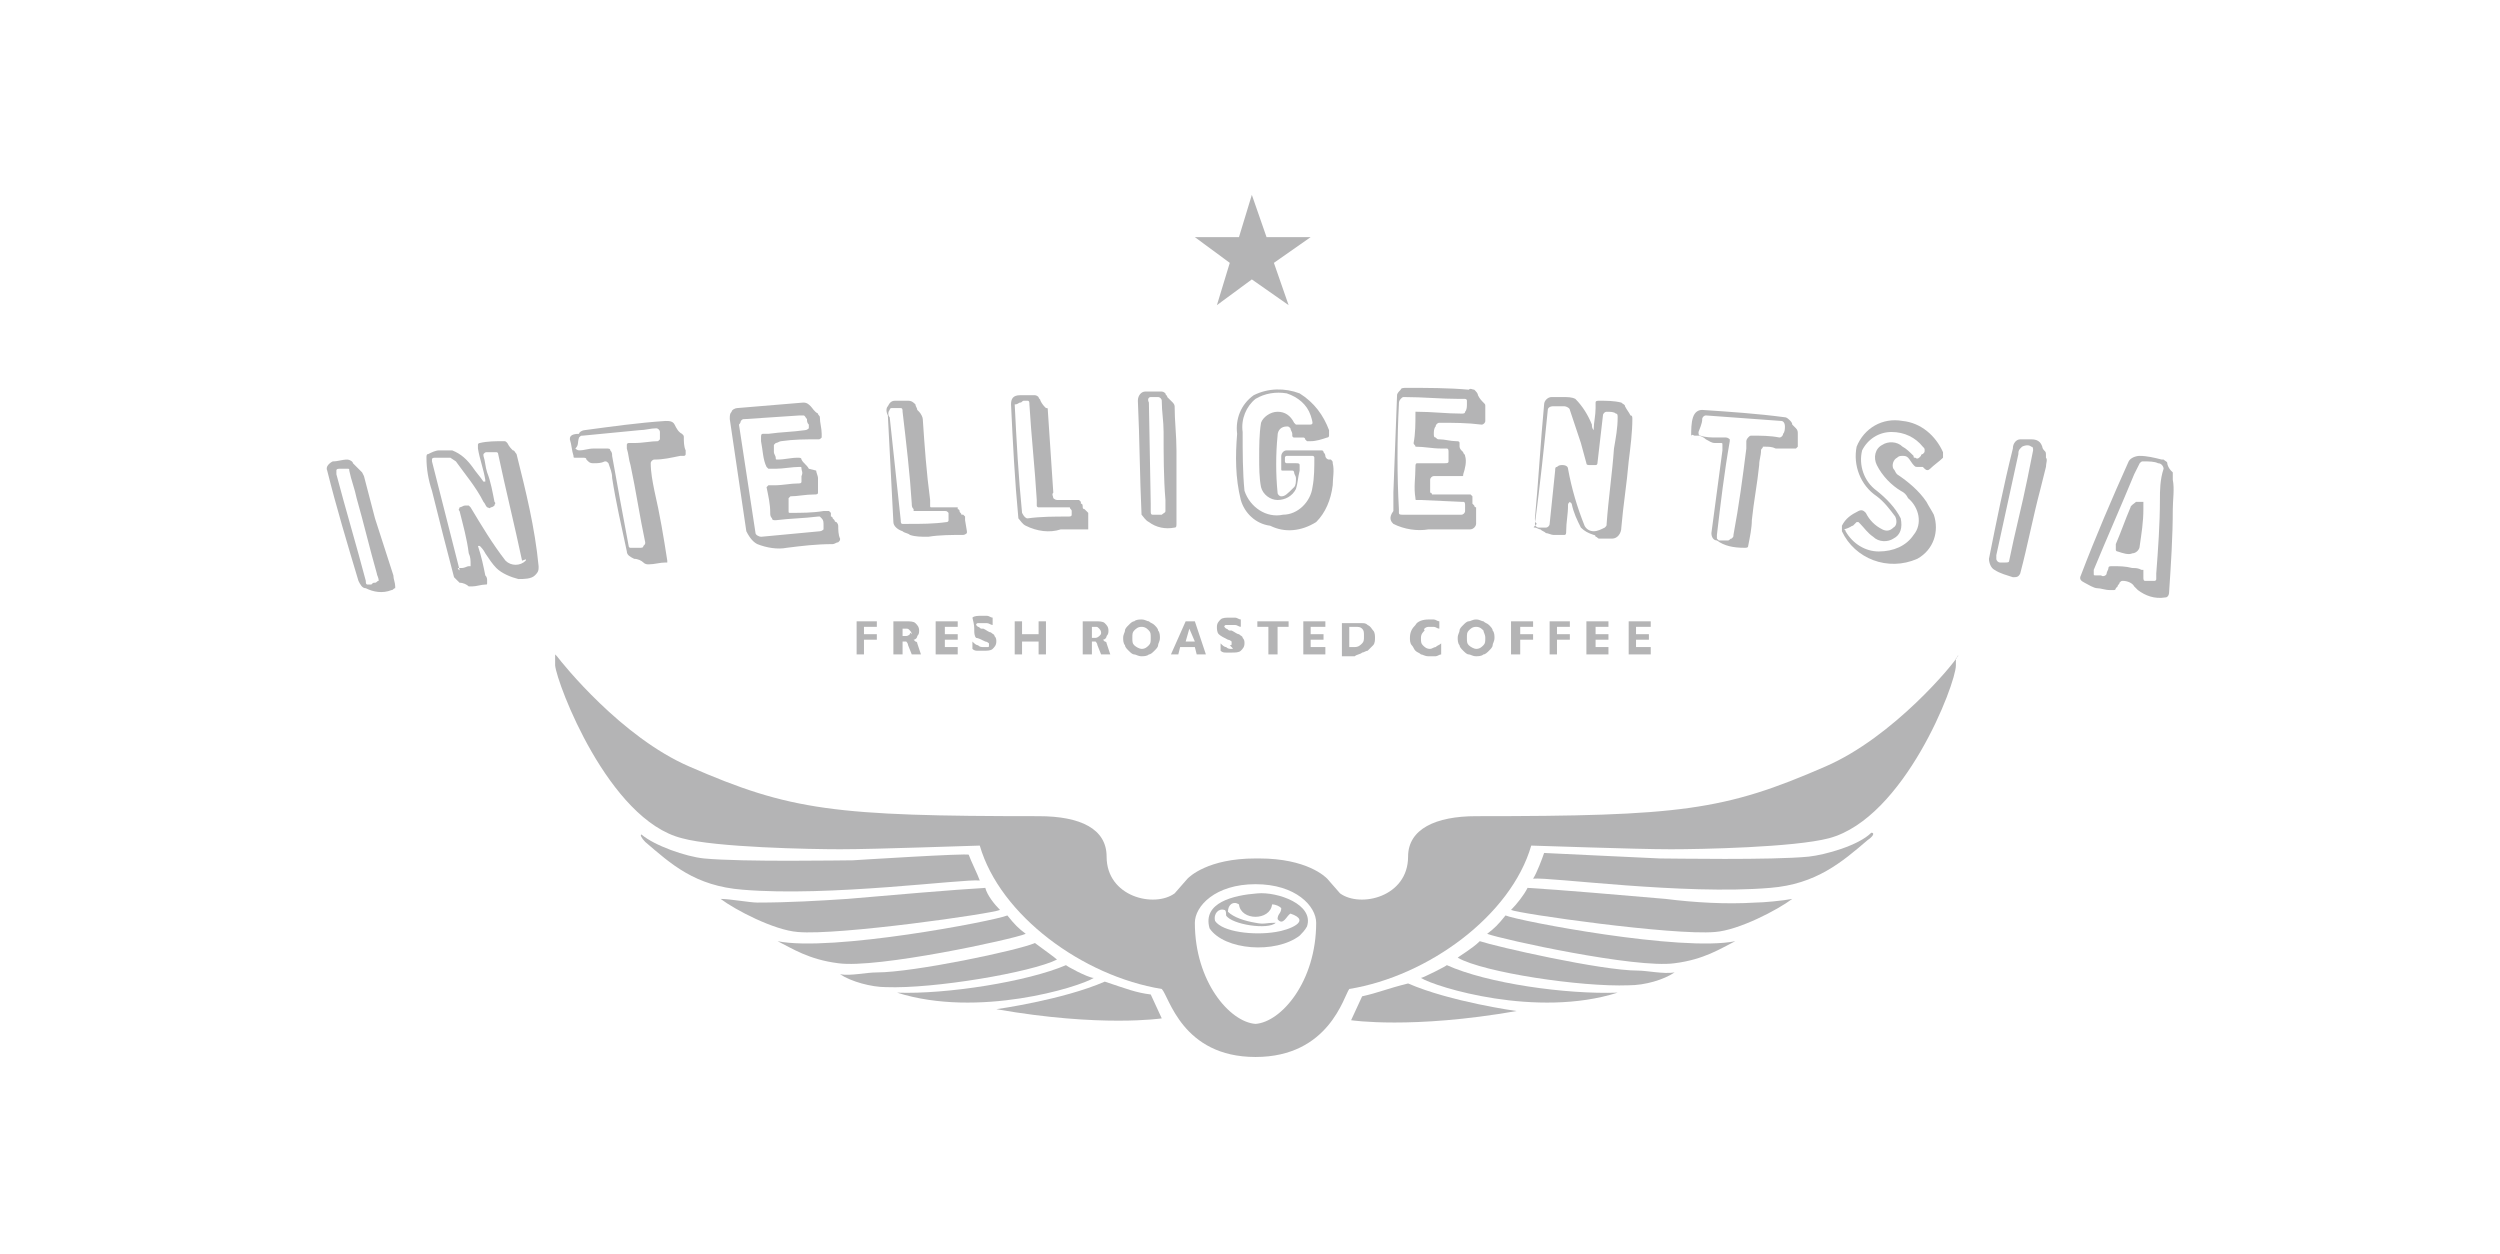 <?xml version="1.0" encoding="UTF-8"?> <svg xmlns="http://www.w3.org/2000/svg" xmlns:xlink="http://www.w3.org/1999/xlink" version="1.1" id="Layer_1" x="0px" y="0px" viewBox="0 0 136 68.2" xml:space="preserve"> <g> <polygon fill-rule="evenodd" clip-rule="evenodd" fill="#B4B4B5" points="66.2,16.6 68.1,15.2 70.1,16.6 69.3,14.3 71.3,12.9 68.9,12.9 68.1,10.6 67.4,12.9 65,12.9 66.9,14.3 "></polygon> <path fill-rule="evenodd" clip-rule="evenodd" fill="#B4B4B5" d="M81.9,49.8c-0.4,0.5-0.6,0.7-1,1c0.8,0.3,8.1,1.9,10.2,1.6 c1.6-0.2,2.5-0.8,3.3-1.2C91.5,51.8,82.6,50.1,81.9,49.8z"></path> <path fill-rule="evenodd" clip-rule="evenodd" fill="#B4B4B5" d="M89.1,52.8c-2,0-7.7-1.3-8.6-1.6c-0.4,0.4-1.1,0.8-1.2,0.9 c1.4,0.8,6.7,1.6,9.3,1.5c0.9,0,1.9-0.3,2.5-0.7C90.5,53,89.6,52.8,89.1,52.8z"></path> <path fill-rule="evenodd" clip-rule="evenodd" fill="#B4B4B5" d="M90.6,48.9c-2.3-0.2-5.8-0.5-7.5-0.6c-0.2,0.4-0.6,0.9-0.9,1.2 c0.4,0.2,8.8,1.4,11.1,1.2c1.3-0.1,3.4-1.2,4.2-1.8c-0.5,0.1-1.6,0.2-2,0.2C93.9,49.2,92.2,49.1,90.6,48.9z"></path> <path fill-rule="evenodd" clip-rule="evenodd" fill="#B4B4B5" d="M78.7,52.5c0.1,0-1.3,0.7-1.4,0.7c0.8,0.5,6.3,2.2,10.7,0.8 C85.2,54.1,80.9,53.5,78.7,52.5z"></path> <path fill-rule="evenodd" clip-rule="evenodd" fill="#B4B4B5" d="M98.4,46.6c-2,0.2-7.5,0.1-8.1,0.1c0,0-6.4-0.3-6.3-0.3 c-0.1,0.3-0.4,1.1-0.6,1.4c0.9-0.1,8.2,0.9,12.9,0.5c2.5-0.2,3.9-1.4,5.3-2.6c0.3-0.2,0.4-0.4,0.2-0.4 C101.1,46,99.3,46.5,98.4,46.6z"></path> <path fill-rule="evenodd" clip-rule="evenodd" fill="#B4B4B5" d="M74.1,54.2l-0.6,1.3c0,0,3.3,0.5,9-0.5c0,0-3.6-0.5-5.9-1.5 C75.4,53.8,75,54,74.1,54.2z"></path> <path fill-rule="evenodd" clip-rule="evenodd" fill="#B4B4B5" d="M55.8,50.8c-0.4-0.3-0.6-0.5-1-1c-0.7,0.3-9.6,2-12.5,1.4 c0.8,0.4,1.7,1,3.3,1.2C47.7,52.7,55.1,51.1,55.8,50.8z"></path> <path fill-rule="evenodd" clip-rule="evenodd" fill="#B4B4B5" d="M57.5,52.2c-0.1-0.1-0.8-0.6-1.2-0.9c-0.9,0.4-6.6,1.6-8.6,1.6 c-0.6,0-1.4,0.2-2,0.1c0.6,0.4,1.7,0.7,2.5,0.7C50.8,53.8,56.1,52.9,57.5,52.2z"></path> <path fill-rule="evenodd" clip-rule="evenodd" fill="#B4B4B5" d="M53.3,47.9c-0.1-0.3-0.5-1.1-0.6-1.4c0-0.1-6.3,0.3-6.3,0.3 c-0.5,0-6,0.1-8.1-0.1c-1-0.1-2.7-0.7-3.4-1.3c-0.1,0,0,0.2,0.2,0.4c1.4,1.2,2.7,2.4,5.3,2.6C45.1,48.8,52.4,47.8,53.3,47.9z"></path> <path fill-rule="evenodd" clip-rule="evenodd" fill="#B4B4B5" d="M54.4,49.5c-0.3-0.3-0.7-0.8-0.8-1.2c-1.7,0.1-5.2,0.4-7.5,0.6 c-1.5,0.1-3.2,0.2-4.9,0.2c-0.4,0-1.5-0.2-2-0.2c0.8,0.6,2.9,1.7,4.2,1.8C45.6,50.9,54,49.7,54.4,49.5z"></path> <path fill-rule="evenodd" clip-rule="evenodd" fill="#B4B4B5" d="M58,52.5c-2.1,0.9-6.5,1.6-9.2,1.5c4.4,1.4,9.9-0.3,10.7-0.8 C59.2,53.2,57.9,52.5,58,52.5z"></path> <path fill-rule="evenodd" clip-rule="evenodd" fill="#B4B4B5" d="M60.1,53.4c-2.3,1-5.9,1.5-5.9,1.5c5.7,1,9,0.5,9,0.5l-0.6-1.3 C61.8,54,61.3,53.8,60.1,53.4z"></path> <path fill-rule="evenodd" clip-rule="evenodd" fill="#B4B4B5" d="M68.4,48.6c-1.3,0.1-3,0.5-2.6,1.9c0.8,1.2,3.6,1.4,4.9,0.4 c0.1-0.1,0.3-0.3,0.4-0.5C71.5,49.2,69.5,48.5,68.4,48.6z M69.4,50.7c-1.2,0.2-2.9,0-3.3-0.6c-0.1-0.4,0.2-0.7,0.5-0.6 c0.1,0,0.1,0.2,0.1,0.3c0.3,0.5,2.3,0.8,2.7,0.4c-0.6,0-0.6,0.1-1.1,0c-0.6-0.1-1.2-0.3-1.5-0.6c0-0.4,0.3-0.6,0.6-0.4 c0.1,0.9,1.7,0.9,1.8,0c0.2,0,0.4,0.1,0.5,0.2c0,0.3-0.2,0.3-0.2,0.6c0.3,0.4,0.5-0.2,0.7-0.3C71.4,50.1,70.1,50.6,69.4,50.7z"></path> <path fill-rule="evenodd" clip-rule="evenodd" fill="#B4B4B5" d="M106.5,35.7c-0.2,0.4-3.5,4.4-7.2,6c-5.5,2.4-7.9,2.7-19,2.7 c-2.2,0-3.7,0.7-3.7,2.2c0,2.2-2.6,2.8-3.7,2l-0.7-0.8c-0.1-0.1-1.1-1.1-3.7-1.1c0,0,0,0-0.1,0c0,0,0,0-0.1,0c-2.6,0-3.6,1-3.7,1.1 l-0.7,0.8c-1.1,0.8-3.7,0.2-3.7-2c0-1.5-1.4-2.2-3.7-2.2c-11.1,0-13.5-0.3-19-2.7c-3.7-1.6-6.9-5.6-7.2-6c0,0-0.1-0.1-0.1-0.1 c0,0,0,0.1,0,0.2c0,0,0,0.3,0,0.4c0.1,1,2.9,8.4,6.9,9.4c1.8,0.5,7,0.6,8.6,0.6c2,0,7.3-0.2,7.6-0.2c1.1,3.8,5.6,7.1,9.9,7.8 c0.4,0.4,1.1,3.7,5.1,3.7c0,0,0,0,0,0c0,0,0,0,0,0c4,0,4.8-3.3,5.1-3.7c4.3-0.7,8.8-4,9.9-7.8c0.3,0,5.6,0.2,7.6,0.2 c1.6,0,6.7-0.1,8.6-0.6c4.1-1.1,6.9-8.4,6.9-9.4c0-0.1,0-0.4,0-0.4C106.6,35.7,106.5,35.6,106.5,35.7 C106.5,35.6,106.5,35.7,106.5,35.7z M68.3,55.7c-1.4-0.1-3.3-2.3-3.3-5.5c0-0.9,1.1-2.1,3.3-2.1c2.2,0,3.3,1.2,3.3,2.1 C71.6,53.4,69.7,55.6,68.3,55.7z"></path> <path fill-rule="evenodd" clip-rule="evenodd" fill="#B4B4B5" d="M67,35.3c-0.1,0-0.2,0-0.3-0.1c-0.1,0-0.2-0.1-0.3-0.2v0.4 c0.1,0.1,0.2,0.1,0.3,0.1c0.1,0,0.2,0,0.3,0c0.2,0,0.4,0,0.5-0.1c0.1-0.1,0.2-0.2,0.2-0.4c0-0.1,0-0.2-0.1-0.3 c0-0.1-0.1-0.1-0.2-0.2c-0.1,0-0.2-0.1-0.4-0.2c0,0-0.1,0-0.1,0c-0.1,0-0.1-0.1-0.2-0.1c0,0-0.1-0.1-0.1-0.1c0,0,0-0.1,0.1-0.1 c0,0,0.1,0,0.2,0c0.1,0,0.2,0,0.3,0c0.1,0,0.2,0.1,0.3,0.1v-0.4c-0.1,0-0.2-0.1-0.3-0.1c-0.1,0-0.2,0-0.3,0c-0.2,0-0.4,0-0.5,0.1 c-0.1,0.1-0.2,0.2-0.2,0.4c0,0.1,0,0.3,0.1,0.4c0.1,0.1,0.3,0.2,0.5,0.3c0.1,0,0.2,0.1,0.2,0.1c0,0,0,0.1,0,0.1 c0,0.1,0,0.1-0.1,0.1C67.1,35.3,67.1,35.3,67,35.3z"></path> <polygon fill-rule="evenodd" clip-rule="evenodd" fill="#B4B4B5" points="69.5,35.6 69.5,34.1 70.1,34.1 70.1,33.8 68.4,33.8 68.4,34.1 69,34.1 69,35.6 "></polygon> <polygon fill-rule="evenodd" clip-rule="evenodd" fill="#B4B4B5" points="82.7,34.8 83.4,34.8 83.4,34.5 82.7,34.5 82.7,34.1 83.4,34.1 83.4,33.8 82.2,33.8 82.2,35.6 82.7,35.6 "></polygon> <polygon fill-rule="evenodd" clip-rule="evenodd" fill="#B4B4B5" points="72.1,34.1 72.1,33.8 70.9,33.8 70.9,35.6 72.1,35.6 72.1,35.2 71.3,35.2 71.3,34.8 72,34.8 72,34.5 71.3,34.5 71.3,34.1 "></polygon> <polygon fill-rule="evenodd" clip-rule="evenodd" fill="#B4B4B5" points="89.8,34.1 89.8,33.8 88.6,33.8 88.6,35.6 89.8,35.6 89.8,35.2 89,35.2 89,34.8 89.7,34.8 89.7,34.5 89,34.5 89,34.1 "></polygon> <path fill-rule="evenodd" clip-rule="evenodd" fill="#B4B4B5" d="M79.9,33.8c-0.1,0-0.2,0.1-0.3,0.2c-0.1,0.1-0.2,0.2-0.2,0.3 c0,0.1-0.1,0.2-0.1,0.4c0,0.1,0,0.3,0.1,0.4c0,0.1,0.1,0.2,0.2,0.3c0.1,0.1,0.2,0.2,0.3,0.2c0.1,0,0.2,0.1,0.4,0.1 c0.1,0,0.3,0,0.4-0.1c0.1,0,0.2-0.1,0.3-0.2c0.1-0.1,0.2-0.2,0.2-0.3c0-0.1,0.1-0.2,0.1-0.4c0-0.1,0-0.3-0.1-0.4 c0-0.1-0.1-0.2-0.2-0.3c-0.1-0.1-0.2-0.1-0.3-0.2c-0.1,0-0.2-0.1-0.4-0.1C80.1,33.7,80,33.8,79.9,33.8z M80.8,34.7 c0,0.2,0,0.3-0.1,0.4c-0.1,0.1-0.2,0.2-0.4,0.2c-0.1,0-0.3-0.1-0.4-0.2c-0.1-0.1-0.1-0.2-0.1-0.4c0-0.2,0-0.3,0.1-0.4 c0.1-0.1,0.2-0.2,0.4-0.2c0.2,0,0.3,0.1,0.4,0.2C80.7,34.4,80.8,34.5,80.8,34.7z"></path> <polygon fill-rule="evenodd" clip-rule="evenodd" fill="#B4B4B5" points="87.5,34.1 87.5,33.8 86.3,33.8 86.3,35.6 87.5,35.6 87.5,35.2 86.8,35.2 86.8,34.8 87.5,34.8 87.5,34.5 86.8,34.5 86.8,34.1 "></polygon> <path fill-rule="evenodd" clip-rule="evenodd" fill="#B4B4B5" d="M77.7,34.1c0.1,0,0.2,0,0.3,0c0.1,0,0.2,0.1,0.3,0.1v-0.4 c-0.1,0-0.2-0.1-0.3-0.1c-0.1,0-0.2,0-0.3,0c-0.3,0-0.6,0.1-0.7,0.3c-0.2,0.2-0.3,0.4-0.3,0.7c0,0.1,0,0.3,0.1,0.4s0.1,0.2,0.2,0.3 c0.1,0.1,0.2,0.1,0.3,0.2c0.1,0,0.2,0.1,0.4,0.1c0.1,0,0.2,0,0.4,0c0.1,0,0.2-0.1,0.3-0.1V35c-0.1,0.1-0.2,0.1-0.3,0.2 c-0.1,0-0.2,0.1-0.3,0.1c-0.2,0-0.3-0.1-0.4-0.2c-0.1-0.1-0.1-0.2-0.1-0.4c0-0.2,0.1-0.3,0.2-0.4C77.4,34.2,77.6,34.1,77.7,34.1z"></path> <path fill-rule="evenodd" clip-rule="evenodd" fill="#B4B4B5" d="M74.1,35.5c0.1,0,0.2-0.1,0.3-0.1c0.1-0.1,0.2-0.2,0.3-0.3 c0.1-0.1,0.1-0.3,0.1-0.4c0-0.1,0-0.3-0.1-0.4c-0.1-0.1-0.1-0.2-0.3-0.3c-0.1-0.1-0.2-0.1-0.3-0.1c-0.1,0-0.3,0-0.5,0H73v1.8h0.7 C73.8,35.6,74,35.6,74.1,35.5z M73.4,34.1h0.3c0.2,0,0.3,0,0.4,0.1c0.1,0.1,0.1,0.2,0.1,0.4c0,0.2,0,0.3-0.1,0.4 c-0.1,0.1-0.2,0.2-0.4,0.2h-0.3V34.1z"></path> <polygon fill-rule="evenodd" clip-rule="evenodd" fill="#B4B4B5" points="85.4,34.1 85.4,33.8 84.3,33.8 84.3,35.6 84.7,35.6 84.7,34.8 85.4,34.8 85.4,34.5 84.7,34.5 84.7,34.1 "></polygon> <polygon fill-rule="evenodd" clip-rule="evenodd" fill="#B4B4B5" points="47,34.8 47.7,34.8 47.7,34.5 47,34.5 47,34.1 47.7,34.1 47.7,33.8 46.6,33.8 46.6,35.6 47,35.6 "></polygon> <polygon fill-rule="evenodd" clip-rule="evenodd" fill="#B4B4B5" points="56.9,35.6 56.9,33.8 56.5,33.8 56.5,34.5 55.6,34.5 55.6,33.8 55.2,33.8 55.2,35.6 55.6,35.6 55.6,34.9 56.5,34.9 56.5,35.6 "></polygon> <path fill-rule="evenodd" clip-rule="evenodd" fill="#B4B4B5" d="M50,34.3c0-0.2-0.1-0.3-0.2-0.4c-0.1-0.1-0.3-0.1-0.5-0.1h-0.7 v1.8h0.5v-0.7c0,0,0,0,0,0c0,0,0,0,0,0c0.1,0,0.2,0,0.2,0c0,0,0.1,0.1,0.1,0.2l0.2,0.5h0.5L49.9,35c0-0.1-0.1-0.1-0.1-0.1 c0,0-0.1-0.1-0.1-0.1c0.1,0,0.2-0.1,0.2-0.2C50,34.5,50,34.4,50,34.3z M49.5,34.5c0,0-0.1,0.1-0.2,0.1h-0.2v-0.4h0.2 c0.1,0,0.1,0,0.2,0.1c0,0,0.1,0.1,0.1,0.2C49.5,34.4,49.5,34.4,49.5,34.5z"></path> <path fill-rule="evenodd" clip-rule="evenodd" fill="#B4B4B5" d="M53.6,34.9c0.1,0,0.2,0.1,0.2,0.1c0,0,0,0.1,0,0.1 c0,0.1,0,0.1-0.1,0.1c0,0-0.1,0-0.2,0c-0.1,0-0.2,0-0.3-0.1c-0.1,0-0.2-0.1-0.3-0.2v0.4c0.1,0.1,0.2,0.1,0.3,0.1c0.1,0,0.2,0,0.3,0 c0.2,0,0.4,0,0.5-0.1c0.1-0.1,0.2-0.2,0.2-0.4c0-0.1,0-0.2-0.1-0.3c0-0.1-0.1-0.1-0.2-0.2c-0.1,0-0.2-0.1-0.4-0.2c0,0-0.1,0-0.1,0 c-0.1,0-0.1-0.1-0.2-0.1c0,0-0.1-0.1-0.1-0.1c0,0,0-0.1,0.1-0.1c0,0,0.1,0,0.2,0c0.1,0,0.2,0,0.3,0c0.1,0,0.2,0.1,0.3,0.1v-0.4 c-0.1,0-0.2-0.1-0.3-0.1c-0.1,0-0.2,0-0.3,0c-0.2,0-0.4,0-0.5,0.1C53,34,53,34.1,53,34.3c0,0.1,0,0.3,0.1,0.4 C53.2,34.7,53.4,34.8,53.6,34.9z"></path> <polygon fill-rule="evenodd" clip-rule="evenodd" fill="#B4B4B5" points="52.1,34.1 52.1,33.8 50.9,33.8 50.9,35.6 52.1,35.6 52.1,35.2 51.4,35.2 51.4,34.8 52.1,34.8 52.1,34.5 51.4,34.5 51.4,34.1 "></polygon> <path fill-rule="evenodd" clip-rule="evenodd" fill="#B4B4B5" d="M58.9,35.6h0.5v-0.7c0,0,0,0,0,0c0,0,0,0,0,0c0.1,0,0.2,0,0.2,0 c0,0,0.1,0.1,0.1,0.2l0.2,0.5h0.5L60.2,35c0-0.1-0.1-0.1-0.1-0.1c0,0-0.1-0.1-0.1-0.1c0.1,0,0.2-0.1,0.2-0.2 c0.1-0.1,0.1-0.2,0.1-0.3c0-0.2-0.1-0.3-0.2-0.4c-0.1-0.1-0.3-0.1-0.5-0.1h-0.7V35.6z M59.4,34.1h0.2c0.1,0,0.1,0,0.2,0.1 c0,0,0.1,0.1,0.1,0.2c0,0.1,0,0.1-0.1,0.2c0,0-0.1,0.1-0.2,0.1h-0.2V34.1z"></path> <path fill-rule="evenodd" clip-rule="evenodd" fill="#B4B4B5" d="M64.1,35.6l0.1-0.4h0.8l0.1,0.4h0.5L65,33.8h-0.5l-0.8,1.8H64.1z M64.7,34.2l0.3,0.7h-0.5L64.7,34.2z"></path> <path fill-rule="evenodd" clip-rule="evenodd" fill="#B4B4B5" d="M61.4,35.4c0.1,0.1,0.2,0.2,0.3,0.2c0.1,0,0.2,0.1,0.4,0.1 c0.1,0,0.3,0,0.4-0.1c0.1,0,0.2-0.1,0.3-0.2c0.1-0.1,0.2-0.2,0.2-0.3c0-0.1,0.1-0.2,0.1-0.4c0-0.1,0-0.3-0.1-0.4 c0-0.1-0.1-0.2-0.2-0.3c-0.1-0.1-0.2-0.1-0.3-0.2c-0.1,0-0.2-0.1-0.4-0.1c-0.1,0-0.3,0-0.4,0.1c-0.1,0-0.2,0.1-0.3,0.2 c-0.1,0.1-0.2,0.2-0.2,0.3c0,0.1-0.1,0.2-0.1,0.4c0,0.1,0,0.3,0.1,0.4C61.2,35.2,61.3,35.3,61.4,35.4z M61.7,34.3 c0.1-0.1,0.2-0.2,0.4-0.2c0.2,0,0.3,0.1,0.4,0.2c0.1,0.1,0.1,0.2,0.1,0.4c0,0.2,0,0.3-0.1,0.4c-0.1,0.1-0.2,0.2-0.4,0.2 c-0.1,0-0.3-0.1-0.4-0.2c-0.1-0.1-0.1-0.2-0.1-0.4C61.6,34.5,61.6,34.4,61.7,34.3z"></path> <path fill-rule="evenodd" clip-rule="evenodd" fill="#B4B4B5" d="M118.2,25.7l-0.1-0.1c-0.1-0.1-0.2-0.3-0.2-0.4 c0-0.1-0.1-0.1-0.2-0.2l-0.1,0c-0.4-0.1-0.8-0.2-1.2-0.2c-0.2,0-0.5,0.1-0.6,0.3c-0.9,2-1.8,4.1-2.6,6.2c-0.1,0.2,0,0.3,0.2,0.4 c0.2,0.1,0.5,0.3,0.7,0.3c0.2,0,0.4,0.1,0.7,0.1c0.1,0,0.1,0,0.2,0c0.1,0,0.1-0.1,0.1-0.1l0.1-0.1c0-0.1,0.1-0.1,0.1-0.2 c0.1-0.1,0.1-0.1,0.2-0.1c0.2,0,0.5,0.1,0.6,0.3c0.1,0.1,0.1,0.1,0.2,0.2c0.4,0.3,0.9,0.5,1.5,0.4c0.1,0,0.2-0.1,0.2-0.3 c0.1-1.5,0.2-3,0.2-4.5c0-0.5,0.1-1.1,0-1.6L118.2,25.7z M117.5,27.2c0,1.3-0.1,2.7-0.2,4c0,0.1,0,0.2,0,0.3c0,0.1-0.1,0.1-0.1,0.1 c-0.1,0-0.2,0-0.2,0c-0.1,0-0.2,0-0.3,0c-0.1,0-0.1-0.1-0.1-0.2c0-0.1,0-0.2,0-0.2c0-0.1,0-0.1,0-0.2c0,0,0,0,0,0c0,0,0,0-0.1,0 c-0.2-0.1-0.3-0.1-0.5-0.1c-0.4-0.1-0.7-0.1-1.1-0.1c-0.1,0-0.2,0-0.2,0.1c0,0.1-0.1,0.2-0.1,0.3c0,0.1-0.2,0.2-0.3,0.1 c-0.1,0-0.2,0-0.3,0c-0.1,0-0.1,0-0.1-0.1c0,0,0-0.1,0-0.2c0.7-1.7,1.5-3.5,2.2-5.2c0.1-0.2,0.2-0.4,0.3-0.6 c0.1-0.1,0.1-0.1,0.2-0.1c0.3,0,0.6,0,0.8,0.1c0.2,0,0.3,0.2,0.3,0.3C117.5,26.1,117.5,26.7,117.5,27.2z"></path> <path fill-rule="evenodd" clip-rule="evenodd" fill="#B4B4B5" d="M20.4,28.2c-0.2-0.8-0.4-1.5-0.6-2.3l-0.1-0.2l-0.1-0.1 c-0.1-0.1-0.3-0.3-0.4-0.4C19.2,25.1,19,25,18.9,25c-0.3,0-0.5,0.1-0.8,0.1c-0.2,0.1-0.4,0.3-0.3,0.5c0.5,2,1.1,4,1.7,6 c0.1,0.2,0.2,0.4,0.4,0.4c0.4,0.2,0.9,0.3,1.4,0.1c0.1,0,0.1-0.1,0.2-0.1c0,0,0-0.1,0-0.1c0-0.2-0.1-0.4-0.1-0.6L20.4,28.2z M20.4,31.7c-0.1,0-0.1,0-0.2,0.1c-0.1,0-0.2,0-0.2,0c-0.1,0-0.1-0.1-0.1-0.2c-0.5-1.9-1.1-3.9-1.6-5.8c0-0.1,0-0.1,0-0.2 c0-0.1,0.1-0.1,0.2-0.1c0.1,0,0.3,0,0.4,0c0.1,0,0.1,0,0.1,0.1c0.1,0.5,0.3,1,0.4,1.5c0.4,1.4,0.7,2.7,1.1,4.1 c0,0.1,0.1,0.2,0.1,0.4C20.5,31.6,20.5,31.7,20.4,31.7z"></path> <path fill-rule="evenodd" clip-rule="evenodd" fill="#B4B4B5" d="M28.1,24.7c-0.1-0.1-0.1-0.2-0.2-0.2c-0.1-0.1-0.2-0.2-0.3-0.4 c-0.1-0.1-0.1-0.1-0.2-0.1c-0.4,0-0.9,0-1.3,0.1c0,0-0.1,0-0.1,0.1c0,0.1,0,0.1,0,0.2c0.1,0.6,0.3,1.1,0.4,1.7c0,0,0,0.1,0,0.1 c0,0,0,0,0,0c0,0,0,0-0.1,0c-0.2-0.3-0.4-0.5-0.6-0.8c-0.3-0.4-0.6-0.7-1.1-0.9c-0.2,0-0.5,0-0.7,0c-0.2,0-0.4,0.1-0.6,0.2 c-0.1,0-0.1,0.1-0.1,0.2c0,0.6,0.1,1.2,0.3,1.8c0.4,1.6,0.8,3.2,1.2,4.7c0.1,0.1,0.2,0.2,0.3,0.3c0.2,0,0.4,0.1,0.5,0.2 c0.1,0,0.1,0,0.2,0c0.2,0,0.5-0.1,0.7-0.1c0.1,0,0.1,0,0.1-0.1c0,0,0-0.1,0-0.1c0-0.1,0-0.2-0.1-0.3c-0.1-0.5-0.2-1-0.4-1.6 c0,0,0,0,0,0c0,0,0.1,0,0.1,0c0.1,0.1,0.2,0.2,0.3,0.4c0.2,0.3,0.4,0.6,0.6,0.8c0.3,0.3,0.8,0.5,1.2,0.6c0.3,0,0.7,0,0.9-0.2 c0.1-0.1,0.2-0.2,0.2-0.4l0-0.1C29.1,28.7,28.6,26.7,28.1,24.7z M28.6,30.5c-0.3,0.3-0.8,0.3-1.1,0c-0.7-0.9-1.3-1.9-1.9-2.9 l-0.1-0.1c-0.1,0-0.1,0-0.2,0c-0.1,0-0.2,0.1-0.3,0.1c0,0.1-0.1,0.1,0,0.2c0.2,0.8,0.4,1.5,0.5,2.3c0.1,0.2,0.1,0.4,0.1,0.6 c0,0,0,0.1,0,0.1l-0.1,0c-0.1,0-0.2,0.1-0.4,0.1c-0.1,0-0.1,0-0.2,0C25,31.1,25,31,25,31c-0.5-2-1-3.9-1.5-5.9c0-0.1,0-0.1,0-0.1 c0-0.1,0.1-0.1,0.2-0.1c0.2,0,0.4,0,0.7,0l0.1,0l0.3,0.2c0.5,0.7,1.1,1.4,1.5,2.2c0.1,0.1,0.1,0.2,0.2,0.3c0.1,0,0.1,0.1,0.2,0 c0.1,0,0.2-0.1,0.2-0.1c0-0.1,0.1-0.1,0-0.2c-0.1-0.5-0.2-1.1-0.4-1.6c-0.1-0.3-0.1-0.6-0.2-0.9c0-0.1,0-0.1,0-0.1 c0.1-0.1,0.1-0.1,0.2-0.1c0.1,0,0.1,0,0.2,0c0.1,0,0.2,0,0.3,0c0.1,0,0.1,0.1,0.1,0.1c0.4,1.9,0.9,3.9,1.3,5.8 C28.7,30.4,28.6,30.4,28.6,30.5z"></path> <path fill-rule="evenodd" clip-rule="evenodd" fill="#B4B4B5" d="M111.2,24.5L111.2,24.5c-0.1-0.1-0.1-0.2-0.1-0.2 c-0.1-0.3-0.3-0.4-0.6-0.4c-0.2,0-0.4,0-0.6,0c-0.2,0-0.4,0.2-0.4,0.5c-0.5,2-0.9,4-1.3,6c0,0.2,0.1,0.5,0.3,0.6 c0.3,0.2,0.7,0.3,1,0.4c0.2,0,0.3,0,0.4-0.2c0.4-1.5,0.7-3.1,1.1-4.6c0.1-0.4,0.2-0.8,0.3-1.2c0-0.2,0.1-0.4,0-0.5c0,0,0-0.1,0-0.1 C111.3,24.6,111.3,24.6,111.2,24.5z M110.3,26c-0.3,1.5-0.7,3-1,4.5c0,0.1-0.1,0.1-0.2,0.1c-0.1,0-0.2,0-0.3,0 c-0.1,0-0.2-0.1-0.2-0.2c0-0.1,0-0.1,0-0.2l1.2-5.5c0-0.1,0-0.2,0.1-0.3c0,0,0.1-0.1,0.1-0.1c0.2-0.1,0.4-0.1,0.5,0 c0.1,0,0.1,0.1,0.1,0.2L110.3,26z"></path> <path fill-rule="evenodd" clip-rule="evenodd" fill="#B4B4B5" d="M104.3,30.4c0.9-0.5,1.2-1.5,0.9-2.4c-0.1-0.2-0.3-0.5-0.4-0.7 c-0.4-0.6-1-1.1-1.6-1.5c-0.1-0.1-0.1-0.2-0.2-0.3c-0.1-0.2,0-0.5,0.2-0.6c0.1-0.1,0.2-0.1,0.3-0.1c0.1,0,0.2,0,0.3,0.1 c0.1,0.1,0.2,0.3,0.3,0.4c0.1,0.1,0.1,0.1,0.2,0.1c0.1,0,0.1,0,0.2,0c0,0,0,0,0.1,0c0,0,0,0,0,0c0,0,0.1,0.1,0.1,0.1 c0.1,0.1,0.2,0.1,0.3,0c0.2-0.2,0.5-0.4,0.7-0.6c0-0.1,0-0.2,0-0.3c-0.4-0.9-1.2-1.6-2.2-1.7c-1.1-0.2-2.1,0.4-2.5,1.4 c-0.2,1,0.2,2.1,1.1,2.7c0.4,0.3,0.7,0.7,1,1.1c0.1,0.2,0.1,0.5-0.1,0.6c-0.2,0.2-0.4,0.2-0.6,0.1c-0.4-0.2-0.7-0.5-0.9-0.9 c-0.1-0.1-0.2-0.2-0.4-0.1c-0.4,0.2-0.7,0.4-0.9,0.8c0,0.1,0,0.2,0,0.3C100.9,30.4,102.7,31.1,104.3,30.4z M100.8,28.6 c0.1-0.1,0.1-0.1,0.2-0.2c0,0,0.1,0,0.1,0l0.1,0.1c0.2,0.2,0.4,0.5,0.7,0.7c0.3,0.3,0.8,0.3,1.1,0.1c0.4-0.2,0.5-0.6,0.4-1.1 c-0.3-0.6-0.8-1.1-1.3-1.5c-0.7-0.5-1-1.4-0.8-2.2c0.3-0.6,0.9-1,1.6-1c0.7,0,1.3,0.3,1.7,0.8c0.1,0.1,0.1,0.1,0.1,0.2 c0,0.1,0,0.1-0.1,0.2c0,0-0.1,0-0.1,0.1c0,0-0.1,0.1-0.1,0.1c0,0-0.1,0.1-0.2,0c-0.1,0-0.1,0-0.1-0.1c-0.2-0.2-0.4-0.4-0.6-0.5 c-0.3-0.3-0.8-0.3-1.1-0.1c-0.4,0.2-0.5,0.7-0.3,1.1c0.3,0.6,0.8,1.1,1.3,1.4c0.2,0.1,0.3,0.2,0.4,0.4c0.6,0.5,0.8,1.4,0.3,2 c-0.4,0.6-1.1,0.9-1.9,0.9c-0.7,0-1.4-0.4-1.8-1.1c0,0,0-0.1-0.1-0.1C100.7,28.7,100.7,28.6,100.8,28.6z"></path> <path fill-rule="evenodd" clip-rule="evenodd" fill="#B4B4B5" d="M31.3,24.9L31.3,24.9c0.1,0,0.2,0,0.2,0c0.1,0,0.1,0,0.2,0 c0.1,0,0.2,0,0.2,0.1l0.1,0.1c0.1,0.1,0.2,0.1,0.3,0.1c0.2,0,0.4,0,0.6-0.1c0.1,0,0.1,0,0.2,0.1c0.1,0.3,0.2,0.5,0.2,0.8 c0.2,1.3,0.5,2.6,0.8,4c0,0.2,0.2,0.3,0.4,0.4c0.2,0,0.4,0.1,0.5,0.2c0.1,0.1,0.2,0.1,0.3,0.1c0.3,0,0.6-0.1,0.9-0.1c0,0,0,0,0.1,0 c0,0,0,0,0-0.1c-0.2-1.3-0.4-2.5-0.7-3.8c-0.1-0.5-0.2-1-0.2-1.5c0-0.1,0.1-0.2,0.2-0.2c0.5,0,0.9-0.1,1.4-0.2c0.1,0,0.1,0,0.2,0 c0,0,0.1,0,0.1-0.1c0-0.1,0-0.1,0-0.2c-0.1-0.2-0.1-0.5-0.1-0.7c0-0.1,0-0.1-0.1-0.2c-0.2-0.1-0.3-0.3-0.4-0.5 c-0.1-0.2-0.3-0.2-0.5-0.2c-1.5,0.1-2.9,0.3-4.4,0.5c-0.1,0-0.3,0.1-0.3,0.2C31,23.6,31,23.8,31,23.9c0.1,0.3,0.1,0.6,0.2,0.9 C31.2,24.9,31.2,24.9,31.3,24.9z M31.5,23.8c0.1-0.1,0.1-0.1,0.2-0.1c1-0.1,2.1-0.2,3.1-0.3c0.3,0,0.6-0.1,0.9-0.1 c0.1,0,0.2,0.1,0.2,0.2c0,0.1,0,0.2,0,0.3c0,0.1,0,0.1,0,0.1c0,0-0.1,0.1-0.1,0.1c-0.4,0-0.8,0.1-1.3,0.1c-0.1,0-0.2,0-0.3,0 c0,0-0.1,0-0.1,0.1c0,0.1,0,0.1,0,0.2c0.1,0.3,0.1,0.6,0.2,0.9c0.3,1.4,0.5,2.8,0.8,4.2c0,0.1,0,0.1-0.1,0.2c0,0.1-0.1,0.1-0.2,0.1 c-0.1,0-0.1,0-0.2,0c-0.1,0-0.2,0-0.3,0c-0.1,0-0.1-0.1-0.1-0.1c-0.3-1.6-0.6-3.2-0.9-4.9c0-0.1,0-0.2-0.1-0.3 c0-0.1-0.1-0.1-0.2-0.1c-0.2,0-0.5,0-0.7,0c-0.3,0-0.5,0.1-0.8,0.1c-0.1,0-0.2-0.1-0.2-0.1C31.5,24.2,31.4,24.1,31.5,23.8 L31.5,23.8z"></path> <path fill-rule="evenodd" clip-rule="evenodd" fill="#B4B4B5" d="M116.2,27.3c-0.1,0.1-0.3,0.2-0.3,0.3c-0.3,0.7-0.5,1.3-0.8,2 c0,0.1,0,0.2,0,0.3c0,0.1,0.1,0.1,0.1,0.1c0.3,0.1,0.6,0.2,0.8,0.1c0.2,0,0.4-0.2,0.4-0.4c0.1-0.7,0.2-1.3,0.2-2c0-0.1,0-0.2,0-0.4 C116.6,27.3,116.4,27.3,116.2,27.3z"></path> <path fill-rule="evenodd" clip-rule="evenodd" fill="#B4B4B5" d="M41.2,29.6c0.5,0.2,1.1,0.3,1.6,0.2c0.8-0.1,1.6-0.2,2.5-0.2 c0.1,0,0.2-0.1,0.3-0.1c0.1-0.1,0.1-0.1,0.1-0.2c-0.1-0.2-0.1-0.5-0.1-0.7c0-0.1-0.1-0.2-0.1-0.2c0,0-0.1,0-0.1-0.1 c0,0,0,0-0.1-0.1c0,0,0-0.1-0.1-0.1c0,0,0,0,0-0.1c0,0,0-0.1,0-0.1c0,0-0.1-0.1-0.1-0.1c-0.1,0-0.2,0-0.3,0 c-0.6,0.1-1.2,0.1-1.8,0.1c-0.1,0-0.1,0-0.1-0.1c0-0.1,0-0.2,0-0.3c0-0.1,0-0.2,0-0.2c0-0.1,0-0.2,0-0.2c0,0,0.1-0.1,0.1-0.1 c0.4,0,0.8-0.1,1.3-0.1c0.1,0,0.2,0,0.2-0.1c0,0,0-0.1,0-0.2c0-0.2,0-0.4,0-0.6c0-0.1-0.1-0.3-0.1-0.4L44,25.5 c-0.1-0.2-0.3-0.3-0.4-0.5c0-0.1-0.1-0.1-0.2-0.1c-0.4,0-0.7,0.1-1.1,0.1c-0.1,0-0.1,0-0.1-0.1c0-0.1-0.1-0.2-0.1-0.3 c0-0.1,0-0.2,0-0.3l0-0.1c0,0,0.1-0.1,0.1-0.1c0.1,0,0.2-0.1,0.3-0.1c0.7-0.1,1.3-0.1,2-0.1c0.1,0,0.1,0,0.2-0.1c0,0,0-0.1,0-0.2 c0-0.3-0.1-0.6-0.1-0.9c0-0.1-0.1-0.1-0.1-0.2c-0.2-0.1-0.3-0.3-0.4-0.4c-0.1-0.1-0.2-0.2-0.4-0.2c-1.2,0.1-2.4,0.2-3.6,0.3 c-0.1,0-0.3,0.1-0.3,0.2c-0.1,0.1-0.1,0.2-0.1,0.4c0.3,2,0.6,4.1,0.9,6.1C40.8,29.3,41,29.5,41.2,29.6z M40.3,22.9 c0.1-0.1,0.1-0.1,0.2-0.1l3-0.2c0.1,0,0.1,0,0.2,0c0.1,0,0.1,0.1,0.2,0.2c0,0.1,0,0.2,0.1,0.3c0,0.1,0,0.1,0,0.2 c0,0-0.1,0.1-0.2,0.1c-0.7,0.1-1.3,0.1-2,0.2c-0.1,0-0.2,0-0.3,0c-0.1,0-0.1,0.1-0.1,0.2c0,0.1,0,0.2,0,0.2c0.1,0.5,0.1,1,0.3,1.4 c0,0,0,0,0.1,0.1c0,0,0,0,0.1,0c0.1,0,0.2,0,0.3,0c0.4,0,0.9-0.1,1.3-0.1c0.1,0,0.1,0,0.1,0.1c0,0.1,0.1,0.2,0,0.4 c0,0.1,0,0.2,0,0.3c0,0.1-0.1,0.1-0.2,0.1c-0.4,0-0.8,0.1-1.3,0.1c-0.1,0-0.2,0-0.3,0c0,0-0.1,0.1-0.1,0.1c0.1,0.5,0.2,0.9,0.2,1.4 c0,0.1,0,0.2,0.1,0.3c0,0.1,0.1,0.1,0.2,0.1c0.8-0.1,1.5-0.1,2.3-0.2l0.1,0l0.1,0.1c0.1,0.1,0.1,0.2,0.1,0.4c0,0,0,0.1,0,0.1 c0,0,0,0.1,0,0.1c0,0-0.1,0.1-0.2,0.1c-1.1,0.1-2.1,0.2-3.2,0.3c-0.1,0-0.3-0.1-0.3-0.2c-0.3-2-0.6-3.9-0.9-5.9 C40.3,23,40.3,22.9,40.3,22.9z"></path> <path fill-rule="evenodd" clip-rule="evenodd" fill="#B4B4B5" d="M92.2,23.7c0.1,0,0.1,0,0.2,0c0.1,0,0.3,0.1,0.4,0.2 c0.2,0.1,0.3,0.2,0.5,0.2c0.1,0,0.2,0,0.3,0c0.1,0,0.1,0,0.1,0.1c0,0.1,0,0.2,0,0.3L93.1,29c0,0.2,0.1,0.4,0.3,0.4 c0.4,0.3,0.9,0.4,1.5,0.4c0.1,0,0.2,0,0.2-0.1c0.1-0.5,0.2-1,0.2-1.4c0.1-1,0.3-2,0.4-3c0-0.3,0.1-0.5,0.1-0.8 c0-0.1,0.1-0.1,0.1-0.2c0,0,0.1,0,0.1,0c0.2,0,0.4,0,0.6,0.1c0.3,0,0.6,0,0.9,0l0.2,0c0,0,0.1-0.1,0.1-0.1c0-0.1,0-0.2,0-0.3l0-0.4 c0-0.1,0-0.2-0.1-0.3c-0.1-0.1-0.1-0.1-0.2-0.2c0-0.1-0.1-0.2-0.1-0.2c-0.1-0.1-0.2-0.2-0.3-0.2c-1.5-0.2-3-0.3-4.5-0.4 c-0.2,0-0.4,0.1-0.5,0.4c-0.1,0.3-0.1,0.7-0.1,1C92.1,23.6,92.1,23.7,92.2,23.7z M92.6,22.8c0-0.1,0.1-0.2,0.2-0.2 c1.4,0.1,2.8,0.2,4.1,0.3c0.1,0,0.2,0.1,0.2,0.3c0,0.1,0,0.3-0.1,0.4c0,0.1-0.1,0.2-0.2,0.2c-0.5-0.1-1-0.1-1.5-0.1 c-0.1,0-0.1,0-0.2,0.1c0,0-0.1,0.1-0.1,0.2c0,0.1,0,0.3,0,0.4c-0.2,1.6-0.4,3.1-0.7,4.7c0,0.1,0,0.1-0.1,0.2 c-0.1,0-0.1,0.1-0.2,0.1c-0.1,0-0.2,0-0.3,0c-0.1,0-0.1,0-0.2,0c0,0-0.1-0.1-0.1-0.1l0-0.2c0.2-1.7,0.4-3.4,0.7-5.1 c0,0,0-0.1,0-0.1c0,0,0,0,0,0c0,0-0.1-0.1-0.2-0.1c-0.2,0-0.3,0-0.5,0c-0.3,0-0.6,0-0.9-0.1c-0.1,0-0.1-0.1-0.1-0.2 C92.6,23,92.6,22.9,92.6,22.8z"></path> <path fill-rule="evenodd" clip-rule="evenodd" fill="#B4B4B5" d="M83.5,28.7c0.1,0,0.2,0.1,0.3,0.1c0.1,0.1,0.2,0.1,0.3,0.2 c0.1,0,0.3,0.1,0.4,0.1c0.1,0,0.3,0,0.4,0c0.1,0,0.1,0,0.2,0c0.1,0,0.1-0.1,0.1-0.2c0-0.5,0.1-0.9,0.1-1.4c0-0.1,0-0.1,0.1-0.2 c0,0,0,0,0,0c0,0,0,0,0,0c0,0,0.1,0.1,0.1,0.1c0.1,0.5,0.3,0.9,0.5,1.3c0.2,0.2,0.4,0.3,0.7,0.4c0,0,0.1,0,0.1,0.1 c0.1,0,0.1,0.1,0.2,0.1c0.1,0,0.2,0,0.3,0c0.1,0,0.3,0,0.4,0c0.3,0,0.5-0.3,0.5-0.6c0.1-1.2,0.3-2.4,0.4-3.6 c0.1-0.8,0.2-1.6,0.2-2.3c0-0.1,0-0.2-0.1-0.2c-0.1-0.2-0.2-0.3-0.3-0.5c0-0.1-0.1-0.1-0.2-0.2c-0.4-0.1-0.8-0.1-1.2-0.1 c-0.1,0-0.2,0-0.2,0.1c0,0.1,0,0.2,0,0.3c0,0.4-0.1,0.8-0.1,1.1l0,0.1c0,0,0,0,0,0c0,0,0,0,0,0c-0.1-0.1-0.1-0.2-0.1-0.3 c-0.2-0.5-0.5-1-0.9-1.4c-0.2-0.1-0.4-0.1-0.7-0.1c-0.2,0-0.4,0-0.6,0c-0.2,0-0.4,0.2-0.4,0.4c-0.2,2.1-0.3,4.1-0.5,6.2 c0,0.1,0,0.2,0.1,0.3C83.4,28.7,83.4,28.7,83.5,28.7z M84.2,22.3c0-0.1,0.1-0.2,0.3-0.2c0.2,0,0.4,0,0.6,0c0.1,0,0.3,0.1,0.3,0.2 c0.2,0.6,0.4,1.2,0.6,1.8c0.1,0.4,0.2,0.7,0.3,1.1c0,0.1,0.1,0.1,0.2,0.1l0.1,0c0.1,0,0.2,0,0.2,0c0.1,0,0.1-0.1,0.1-0.1 c0.1-0.9,0.2-1.7,0.3-2.6c0-0.1,0.1-0.2,0.2-0.2c0.2,0,0.4,0,0.5,0.1c0.1,0,0.1,0.1,0.1,0.2c0,0.6-0.1,1.1-0.2,1.7 c-0.1,1.4-0.3,2.7-0.4,4.1c0,0.1,0,0.1-0.1,0.2c-0.2,0.1-0.4,0.2-0.6,0.2c-0.2,0-0.4-0.1-0.5-0.3c-0.4-1-0.7-2-0.9-3.1 c0-0.1-0.1-0.2-0.3-0.2c-0.1,0-0.2,0-0.3,0.1c-0.1,0-0.1,0.1-0.1,0.2l-0.3,2.9c0,0.1-0.1,0.2-0.2,0.2c-0.1,0-0.3,0-0.4,0 c-0.1,0-0.2-0.1-0.2-0.2C83.8,26.2,84,24.3,84.2,22.3z"></path> <path fill-rule="evenodd" clip-rule="evenodd" fill="#B4B4B5" d="M48.6,28.4c0,0.2,0.2,0.4,0.5,0.5c0.1,0.1,0.3,0.1,0.4,0.2 c0.3,0.1,0.6,0.1,1,0.1c0.6-0.1,1.3-0.1,1.9-0.1c0.1,0,0.2-0.1,0.2-0.1l0-0.1l-0.1-0.6l0-0.2c0,0,0,0,0,0c0,0-0.1-0.1-0.1-0.1 c0,0-0.1,0-0.1,0c0,0,0,0,0,0c0-0.1-0.1-0.1-0.1-0.2c0,0,0-0.1-0.1-0.1l0-0.1c0,0-0.1,0-0.1,0c-0.4,0-0.9,0-1.3,0 c-0.1,0-0.1,0-0.1-0.1c0-0.1,0-0.2,0-0.3c-0.2-1.5-0.3-2.9-0.4-4.4c0-0.1-0.1-0.3-0.2-0.4c0,0-0.1-0.1-0.1-0.1 c0-0.1-0.1-0.2-0.1-0.3c-0.1-0.1-0.2-0.2-0.4-0.2c-0.2,0-0.5,0-0.7,0c-0.2,0-0.3,0.1-0.4,0.3c-0.1,0.1-0.1,0.3,0,0.5L48.6,28.4z M48.4,22.3c0-0.1,0.1-0.1,0.1-0.1c0.1,0,0.2,0,0.3,0c0.1,0,0.1,0,0.2,0c0,0,0,0,0,0c0.1,0,0.1,0.1,0.1,0.2c0.2,1.7,0.4,3.4,0.5,5 c0,0.1,0,0.2,0.1,0.3c0,0,0,0,0,0.1c0,0,0,0,0.1,0c0.2,0,0.4,0,0.6,0c0.3,0,0.7,0,1,0c0.1,0,0.1,0,0.2,0.1c0,0,0,0,0,0.1 c0,0,0,0.1,0,0.1c0,0.1,0,0.1,0,0.2c0,0.1-0.1,0.1-0.1,0.1c-0.7,0.1-1.4,0.1-2.1,0.1c-0.1,0-0.2,0-0.3,0c-0.1,0-0.1-0.1-0.1-0.2 c-0.2-1.9-0.4-3.7-0.6-5.6C48.3,22.6,48.3,22.4,48.4,22.3z"></path> <path fill-rule="evenodd" clip-rule="evenodd" fill="#B4B4B5" d="M55.8,28.6c0.6,0.3,1.3,0.4,1.9,0.2c0.5,0,0.9,0,1.4,0 c0,0,0.1,0,0.1,0c0,0,0-0.1,0-0.1c0-0.2,0-0.4,0-0.6l0-0.2c0,0,0,0,0,0c0,0,0,0-0.1-0.1c0,0-0.1-0.1-0.1-0.1c0,0-0.1,0-0.1-0.1 c0,0,0,0,0,0c0-0.1,0-0.2-0.1-0.2c0,0,0-0.1,0-0.1c0,0,0,0,0,0c0,0-0.1-0.1-0.1-0.1c-0.1,0-0.2,0-0.3,0c-0.3,0-0.6,0-0.9,0 c-0.1,0-0.2-0.1-0.2-0.1c0-0.1-0.1-0.2,0-0.3c-0.1-1.5-0.2-3-0.3-4.5c0-0.1,0-0.1-0.1-0.1c-0.1-0.1-0.2-0.2-0.3-0.4 c0-0.1-0.1-0.1-0.1-0.2c-0.1-0.1-0.2-0.1-0.2-0.1c-0.3,0-0.5,0-0.8,0C55.1,21.5,55,21.7,55,22c0.1,2.1,0.2,4.1,0.4,6.2 C55.5,28.3,55.6,28.5,55.8,28.6z M55.5,21.9c0.1,0,0.1-0.1,0.2-0.1c0.1,0,0.2,0,0.2,0c0.1,0,0.1,0.1,0.1,0.2 c0.1,1.7,0.3,3.5,0.4,5.2c0,0.1,0,0.2,0,0.3c0,0.1,0.1,0.1,0.1,0.1c0.1,0,0.1,0,0.2,0l1.4,0c0,0,0,0,0.1,0c0,0,0,0,0,0 c0,0.1,0.1,0.1,0.1,0.2c0,0.1,0,0.2,0,0.2c0,0.1-0.1,0.1-0.2,0.1c-0.7,0-1.5,0-2.2,0.1c-0.1,0-0.2-0.1-0.3-0.3 c-0.2-2-0.3-3.9-0.4-5.9C55.4,22,55.4,21.9,55.5,21.9z"></path> <path fill-rule="evenodd" clip-rule="evenodd" fill="#B4B4B5" d="M70.7,21.4c-0.8-0.3-1.7-0.3-2.5,0.1c-0.7,0.5-1,1.3-0.9,2.1 c-0.1,1.2-0.1,2.4,0.2,3.6c0.2,0.7,0.8,1.3,1.6,1.4c0.8,0.4,1.7,0.3,2.5-0.2c0.5-0.5,0.8-1.2,0.9-2c0-0.4,0.1-0.8,0-1.2 c0-0.1,0-0.1-0.1-0.2l-0.1,0c-0.1,0-0.2-0.1-0.2-0.2c0-0.1-0.1-0.2-0.1-0.2c0-0.1-0.1-0.1-0.1-0.1c-0.1,0-0.2,0-0.3,0 c-0.5,0-1.1,0-1.6,0c-0.2,0-0.3,0.2-0.3,0.3c0,0.2,0,0.5,0,0.7c0,0.1,0,0.1,0.1,0.1c0.1,0,0.2,0,0.3,0c0.1,0,0.1,0,0.2,0 c0.1,0,0.1,0.1,0.1,0.1c0,0.1,0.1,0.2,0.1,0.3c0,0.2,0,0.4-0.1,0.5C70,26.9,69.9,27,69.7,27c-0.1,0-0.2-0.1-0.2-0.2 c-0.1-1-0.1-2.1,0-3.1c0-0.3,0.2-0.5,0.5-0.5c0.1,0,0.1,0,0.2,0.1c0,0.1,0.1,0.2,0.1,0.3l0,0.1c0,0,0,0.1,0.1,0.1l0.1,0 c0.1,0,0.2,0,0.2,0c0.1,0,0.1,0,0.2,0c0,0,0.1,0,0.1,0.1c0,0,0.1,0.1,0.1,0.1c0.1,0,0.1,0,0.2,0c0.3,0,0.6-0.1,0.9-0.2 c0.1,0,0.1-0.1,0.1-0.1l0-0.1c0-0.1,0-0.1,0-0.2C72,22.6,71.5,21.9,70.7,21.4z M71.4,23c0,0.1-0.1,0.1-0.2,0.1c-0.1,0-0.2,0-0.4,0 c-0.1,0-0.2,0-0.3,0c0,0-0.1-0.1-0.1-0.1c-0.2-0.4-0.5-0.6-0.9-0.6c-0.4,0-0.8,0.3-0.9,0.6c-0.1,0.6-0.1,1.3-0.1,1.9 c0,0.5,0,1.1,0.1,1.6c0.1,0.4,0.5,0.7,0.9,0.7c0.4,0,0.8-0.2,1-0.6c0.1-0.3,0.1-0.6,0.2-1c0-0.1,0-0.2,0-0.3c0-0.1-0.1-0.1-0.2-0.1 c-0.1,0-0.2,0-0.3,0c-0.1,0-0.1,0-0.2,0c0,0-0.1,0-0.1-0.1c0-0.1,0-0.2,0-0.2c0-0.1,0.1-0.1,0.1-0.1c0.4,0,0.8,0,1.2,0 c0.1,0,0.1,0,0.2,0c0.1,0,0.1,0.1,0.1,0.1c0,0.5,0,1.1-0.1,1.6c-0.1,0.8-0.8,1.5-1.6,1.5c-0.9,0.2-1.8-0.4-2.1-1.3 c-0.1-1-0.1-2.1-0.1-3.2c-0.1-0.7,0.2-1.4,0.7-1.8c0.5-0.3,1.1-0.4,1.7-0.3c0.6,0.2,1.1,0.6,1.3,1.2C71.4,22.9,71.4,23,71.4,23z"></path> <path fill-rule="evenodd" clip-rule="evenodd" fill="#B4B4B5" d="M75.8,28.5c0.6,0.3,1.3,0.4,1.9,0.3c0.7,0,1.5,0,2.2,0 c0.1,0,0.2,0,0.3-0.1c0,0,0.1-0.1,0.1-0.2c0-0.2,0-0.5,0-0.7l0-0.2c0,0,0,0,0,0c0,0-0.1,0-0.1-0.1c0,0-0.1-0.1-0.1-0.1 c0,0,0-0.1,0-0.1c0-0.1,0-0.1,0-0.2l0-0.1c0,0-0.1-0.1-0.1-0.1c-0.1,0-0.2,0-0.3,0c-0.5,0-1.1,0-1.6,0l-0.2,0l0,0 c0,0,0-0.1-0.1-0.1c0-0.2,0-0.4,0-0.7c0-0.1,0.1-0.2,0.2-0.2c0.5,0,1,0,1.5,0c0.1,0,0.1,0,0.1-0.1c0.1-0.3,0.2-0.7,0.1-1 c0-0.1-0.1-0.1-0.1-0.2c0,0,0,0,0,0c0,0-0.1-0.1-0.1-0.1c0,0-0.1-0.1-0.1-0.2c0,0,0,0,0-0.1c0,0,0-0.1,0-0.1c0-0.1-0.1-0.1-0.2-0.1 c-0.3,0-0.6-0.1-0.9-0.1c-0.1,0-0.1,0-0.2-0.1c-0.1,0-0.1-0.1-0.1-0.2c0-0.1,0-0.3,0.1-0.4c0-0.1,0.1-0.2,0.2-0.2 c0.8,0,1.5,0,2.3,0.1c0.1,0,0.2-0.1,0.2-0.2c0-0.3,0-0.6,0-0.8c0-0.1,0-0.1-0.1-0.2c-0.1-0.1-0.2-0.2-0.3-0.4 c0-0.1-0.1-0.2-0.2-0.3c-0.1,0-0.2-0.1-0.3,0c-1.1-0.1-2.3-0.1-3.4-0.1c-0.1,0-0.3,0-0.3,0.1c-0.1,0.1-0.2,0.2-0.2,0.3l-0.2,5.3 c0,0.3,0,0.6,0,1C75.5,28.2,75.7,28.4,75.8,28.5z M76.1,22c0-0.1,0-0.2,0.1-0.3c0.1-0.1,0.1-0.1,0.2-0.1c1,0,2,0.1,3,0.1 c0.1,0,0.2,0,0.3,0c0,0,0.1,0,0.1,0.1c0,0.1,0,0.1,0,0.2c0,0.1,0,0.3-0.1,0.4c0,0.1-0.1,0.1-0.2,0.1c-0.8,0-1.6-0.1-2.4-0.1 c0,0-0.1,0-0.1,0c0,0,0,0.1,0,0.1c0,0.5,0,1.1-0.1,1.6c0,0.1,0.1,0.1,0.1,0.2c0.5,0,0.9,0.1,1.4,0.1c0.1,0,0.2,0,0.3,0 c0.1,0,0.1,0.1,0.1,0.2c0,0.1,0,0.2,0,0.3c0,0.1,0,0.1,0,0.2c0,0.1-0.1,0.1-0.2,0.1c-0.3,0-0.6,0-0.9,0c-0.2,0-0.4,0-0.6,0 c-0.1,0-0.1,0.1-0.1,0.2c0,0.6-0.1,1.1,0,1.7c0,0.1,0,0.1,0.1,0.1c0,0,0.1,0,0.2,0l2.2,0.1c0,0,0.1,0,0.1,0c0,0,0,0,0,0 c0.1,0,0.1,0.1,0.1,0.2c0,0.1,0,0.2,0,0.3c0,0.1-0.1,0.2-0.2,0.2c-1.1,0-2.1,0-3.2,0c-0.1,0-0.2,0-0.2-0.1c0-0.1,0-0.1,0-0.2 C76,25.9,76,23.9,76.1,22z"></path> <path fill-rule="evenodd" clip-rule="evenodd" fill="#B4B4B5" d="M62.5,28.4c0.4,0.3,0.9,0.4,1.4,0.3c0.1,0,0.1-0.1,0.1-0.2 c0-1.3,0-2.7,0-4c0-0.8-0.1-1.6-0.1-2.4c0-0.1-0.1-0.2-0.1-0.2c-0.1-0.1-0.2-0.2-0.3-0.3c0-0.1-0.1-0.1-0.1-0.2 c0,0-0.1-0.1-0.2-0.1c-0.3,0-0.6,0-0.9,0c-0.2,0-0.4,0.2-0.4,0.5c0.1,2.1,0.1,4.1,0.2,6.2C62.2,28.1,62.3,28.3,62.5,28.4z M62.6,21.6c0.1,0,0.3,0,0.4,0c0.1,0,0.2,0.1,0.2,0.2c0,0.6,0.1,1.1,0.1,1.7c0,1.2,0,2.5,0.1,3.7c0,0.2,0,0.4,0,0.6 c0,0.1-0.1,0.1-0.2,0.2c-0.1,0-0.2,0-0.4,0l-0.1,0c-0.1,0-0.1-0.1-0.1-0.2c0-0.1,0-0.3,0-0.4l-0.1-5.5 C62.4,21.7,62.5,21.6,62.6,21.6z"></path> </g> </svg> 